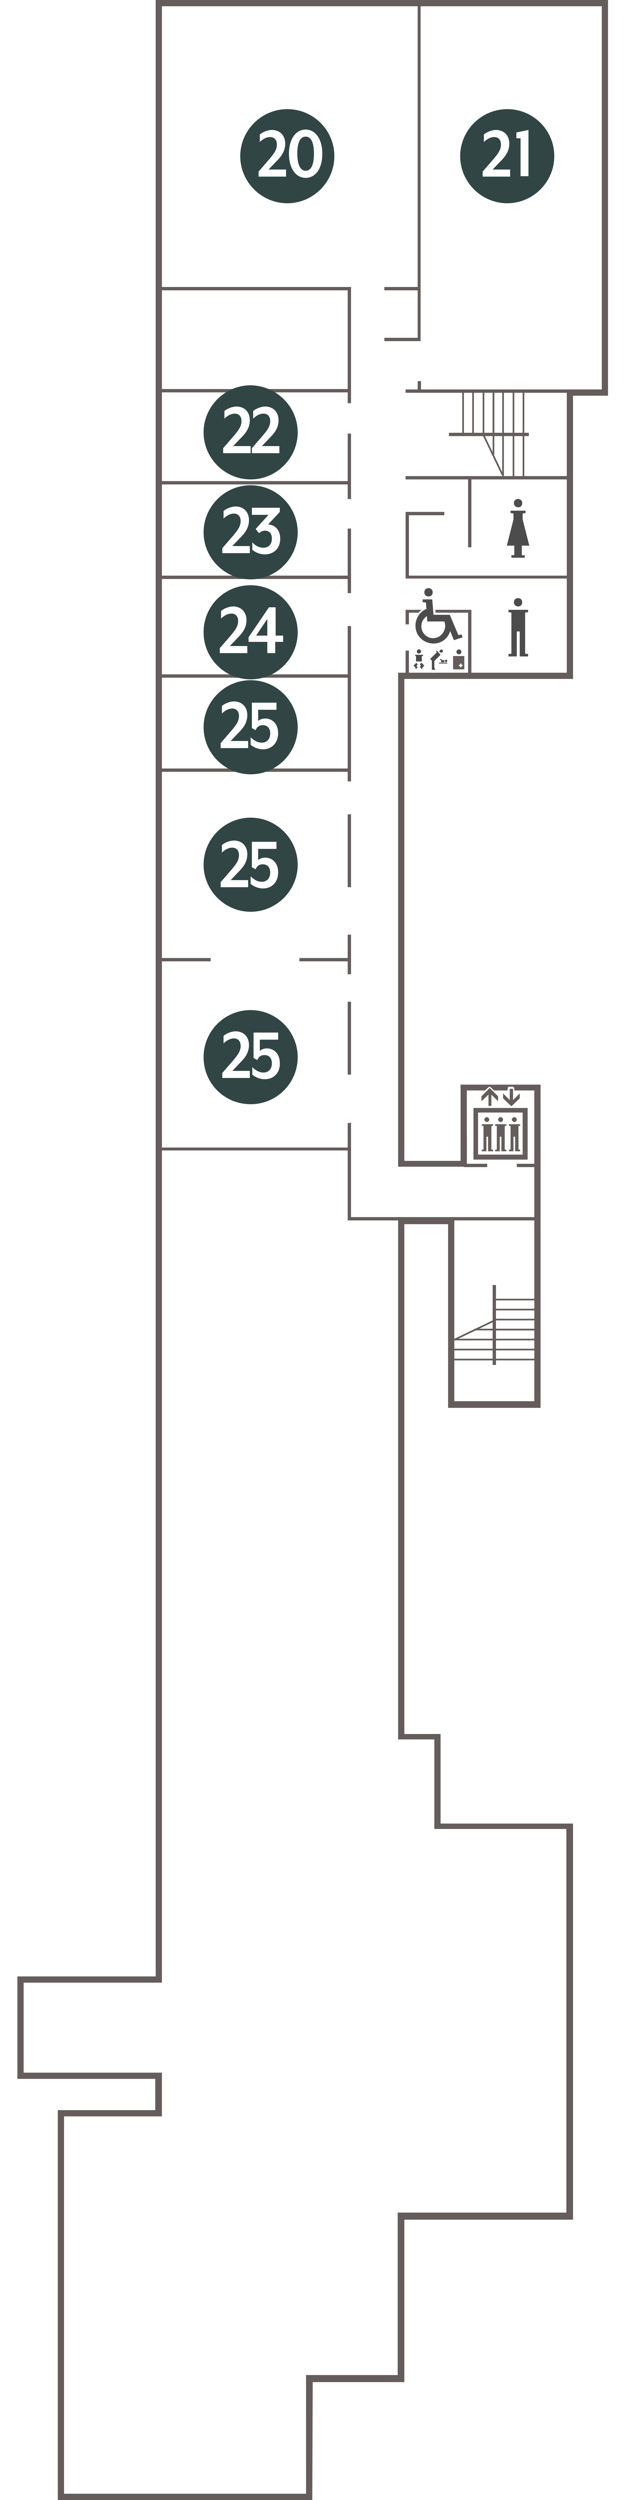 <?xml version="1.0" encoding="utf-8"?>
<!-- Generator: Adobe Illustrator 25.2.0, SVG Export Plug-In . SVG Version: 6.00 Build 0)  -->
<svg version="1.1" id="レイヤー_1" xmlns="http://www.w3.org/2000/svg" xmlns:xlink="http://www.w3.org/1999/xlink" x="0px"
	 y="0px" viewBox="0 0 141.7 600.2" width="200" height="800" style="enable-background:new 0 0 141.7 600.2;" xml:space="preserve">
<style type="text/css">
	.st0{fill:none;}
	.st1{fill:#FFFFFF;}
	.st2{fill:#C9CACA;}
	.st3{opacity:0.7;}
	.st4{fill:url(#SVGID_1_);}
	.st5{fill:url(#SVGID_2_);}
	.st6{fill:url(#SVGID_3_);}
	.st7{fill:url(#SVGID_4_);}
	.st8{fill:#231815;}
	.st9{fill:#314545;}
	.st10{enable-background:new    ;}
</style>
<pattern  y="600.2" width="7.4" height="7.4" patternUnits="userSpaceOnUse" id="新規パターンスウォッチ_6" viewBox="0 -7.4 7.4 7.4" style="overflow:visible;">
	<g>
		<rect y="-7.4" class="st0" width="7.4" height="7.4"/>
		<rect y="-7.4" class="st0" width="7.4" height="7.4"/>
		<path class="st1" d="M5.6-7.4H1.8c0,1-0.8,1.8-1.8,1.8v3.9C1-1.8,1.8-1,1.8,0h3.9c0-1,0.8-1.8,1.8-1.8v-3.9
			C6.4-5.6,5.6-6.4,5.6-7.4z M5.4-3.7c0,1-0.8,1.8-1.7,1.8S1.9-2.7,1.9-3.7s0.8-1.8,1.7-1.8c0,0,0,0,0,0C4.7-5.4,5.4-4.7,5.4-3.7z"
			/>
		<path class="st2" d="M3.7-1.9c-1,0-1.8-0.8-1.8-1.8s0.8-1.8,1.8-1.8s1.8,0.8,1.8,1.8c0,0,0,0,0,0C5.5-2.7,4.7-1.9,3.7-1.9
			C3.7-1.9,3.7-1.9,3.7-1.9z"/>
		<path class="st2" d="M7.4-1.8V0H5.6C5.6-1,6.4-1.8,7.4-1.8z"/>
		<path class="st2" d="M1.8,0H0v-1.8C1-1.8,1.8-1,1.8,0z"/>
		<path class="st2" d="M7.4-5.6c-1,0-1.8-0.8-1.8-1.8h1.8V-5.6z"/>
		<path class="st2" d="M0-5.6v-1.8h1.8C1.8-6.4,1-5.6,0-5.6z"/>
	</g>
</pattern>
<pattern  y="600.2" width="7.4" height="7.4" patternUnits="userSpaceOnUse" id="新規パターンスウォッチ_6-7" viewBox="0 -7.4 7.4 7.4" style="overflow:visible;">
	<g>
		<rect y="-7.4" class="st0" width="7.4" height="7.4"/>
		<rect y="-7.4" class="st0" width="7.4" height="7.4"/>
		<path class="st1" d="M5.6-7.4H1.8c0,1-0.8,1.8-1.8,1.8v3.9C1-1.8,1.8-1,1.8,0h3.9c0-1,0.8-1.8,1.8-1.8v-3.9
			C6.4-5.6,5.6-6.4,5.6-7.4z M5.4-3.7c0,1-0.8,1.8-1.7,1.8S1.9-2.7,1.9-3.7s0.8-1.8,1.7-1.8c0,0,0,0,0,0C4.7-5.4,5.4-4.7,5.4-3.7z"
			/>
		<path class="st2" d="M3.7-1.9c-1,0-1.8-0.8-1.8-1.8s0.8-1.8,1.8-1.8s1.8,0.8,1.8,1.8c0,0,0,0,0,0C5.5-2.7,4.7-1.9,3.7-1.9
			C3.7-1.9,3.7-1.9,3.7-1.9z"/>
		<path class="st2" d="M7.4-1.8V0H5.6C5.6-1,6.4-1.8,7.4-1.8z"/>
		<path class="st2" d="M1.8,0H0v-1.8C1-1.8,1.8-1,1.8,0z"/>
		<path class="st2" d="M7.4-5.6c-1,0-1.8-0.8-1.8-1.8h1.8V-5.6z"/>
		<path class="st2" d="M0-5.6v-1.8h1.8C1.8-6.4,1-5.6,0-5.6z"/>
	</g>
</pattern>
<g id="レイヤー_2_1_">
	<g id="レイヤー_1-2">
		<g class="st3">
			<polygon class="st1" points="70.1,571 92.1,571 92.1,532 132.6,532 132.6,438.4 100.8,438.4 100.8,416.9 92.1,416.9 92.1,293 
				104.2,293 104.2,337.1 124.8,337.1 124.8,261.1 107.2,261.1 107.2,279.4 92.1,279.4 92.1,162.3 132.6,162.3 132.6,94.2 141,94.2 
				141,0.8 33.9,0.8 33.9,475.3 0.8,475.3 0.8,475.3 0.8,498.4 33.9,498.4 33.9,507.4 10.5,507.4 10.5,599.5 70.1,599.5 			"/>
			
				<pattern  id="SVGID_1_" xlink:href="#譁ｰ隕上ヱ繧ｿ繝ｼ繝ｳ繧ｹ繧ｦ繧ｩ繝メ_6" patternTransform="matrix(-0.22 0 0 0.22 -9898.916 -5550.718)"  class="st3">
			</pattern>
			<polygon class="st4" points="104.2,337.1 104.2,292.6 124.8,292.6 124.8,337.1 			"/>
			
				<pattern  id="SVGID_2_" xlink:href="#譁ｰ隕上ヱ繧ｿ繝ｼ繝ｳ繧ｹ繧ｦ繧ｩ繝メ_6" patternTransform="matrix(-0.22 0 0 0.22 -9898.916 -5550.718)"  class="st3">
			</pattern>
			<rect x="33.9" y="162.3" class="st5" width="45.8" height="22.6"/>
			
				<pattern  id="SVGID_3_" xlink:href="#譁ｰ隕上ヱ繧ｿ繝ｼ繝ｳ繧ｹ繧ｦ繧ｩ繝メ_6" patternTransform="matrix(-0.22 0 0 0.22 -9898.916 -5550.718)"  class="st3">
			</pattern>
			<rect x="33.9" y="69.3" class="st6" width="45.8" height="24.5"/>
			
				<pattern  id="SVGID_4_" xlink:href="#譁ｰ隕上ヱ繧ｿ繝ｼ繝ｳ繧ｹ繧ｦ繧ｩ繝メ_6-7" patternTransform="matrix(0.18 0 0 -0.18 -6660.645 -8945.713)"  class="st3">
			</pattern>
			<path class="st7" d="M100.8,438.4v-21.5h-8.9V292.6H79.6v-16.8H34v199.4H0.8v23.1H34v9H10.5v92h59.2V571h22.4v-39h40.4v-93.6
				H100.8z"/>
			<polygon class="st8" points="132.6,138.9 93.2,138.9 93.2,122.9 102.5,122.9 102.5,123.7 94,123.7 94,138.2 132.6,138.2 			"/>
			<rect x="93.2" y="156.2" class="st8" width="0.8" height="5.7"/>
			<polygon class="st8" points="109,162.3 108.2,162.3 108.2,147.1 94,147.1 94,149.9 93.2,149.9 93.2,146.4 109,146.4 			"/>
			<path class="st8" d="M70.8,600.2H9.7v-93.6h23.4v-7.5H0v-24.6h33.2V0h108.6v95h-8.4v68H92.9v115.7h13.5v-18.3h19.2v77.6h-22.2
				v-44.1H92.9v122.4h8.7v21.5h31.8v95.1H92.9v39h-22L70.8,600.2z M11.2,598.7h58.1v-28.5h22v-39h40.5v-92.1h-31.7v-21.5h-8.7V292.2
				h13.5v44.2h19.2v-74.6h-16.2v18.3H91.4V161.5h40.5v-68h8.4v-92H34.7V476H1.5v21.6h33.2v10.5H11.2L11.2,598.7z"/>
			<polygon class="st8" points="92.2,293 79.3,293 79.3,276.2 33.9,276.2 33.9,275.5 80.1,275.5 80.1,292.2 92.2,292.2 			"/>
			<rect x="79.3" y="240.5" class="st8" width="0.8" height="17.5"/>
			<rect x="79.3" y="224.4" class="st8" width="0.8" height="9.5"/>
			<rect x="79.3" y="195.5" class="st8" width="0.8" height="17.5"/>
			<rect x="79.3" y="269.6" class="st8" width="0.8" height="6.6"/>
			<rect x="119.9" y="279.4" class="st8" width="4.9" height="0.8"/>
			<polygon class="st8" points="112.8,280.2 107.2,280.2 107.2,272.2 107.9,272.2 107.9,279.4 112.8,279.4 			"/>
			<rect x="93.2" y="93.5" class="st8" width="39.4" height="0.8"/>
			<rect x="93.2" y="114.3" class="st8" width="39.4" height="0.8"/>
			<rect x="108.2" y="114.6" class="st8" width="0.8" height="16.8"/>
			<rect x="33.9" y="230" class="st8" width="12.5" height="0.8"/>
			<rect x="33.9" y="184.5" class="st8" width="45.8" height="0.8"/>
			<polygon class="st8" points="96.8,69.7 88.1,69.7 88.1,68.9 96.1,68.9 96.1,0.8 96.8,0.8 			"/>
			<rect x="79.3" y="150.3" class="st8" width="0.8" height="37.3"/>
			<rect x="79.3" y="126.9" class="st8" width="0.8" height="15.5"/>
			<rect x="79.3" y="104.1" class="st8" width="0.8" height="15.7"/>
			<polygon class="st8" points="80.1,96.8 79.3,96.8 79.3,69.7 33.9,69.7 33.9,68.9 80.1,68.9 			"/>
			<polygon class="st8" points="96.8,81.9 88.1,81.9 88.1,81.1 96.1,81.1 96.1,69.3 96.8,69.3 			"/>
			<rect x="96.1" y="91.5" class="st8" width="0.8" height="2.4"/>
			<rect x="104.2" y="323.8" class="st8" width="20.7" height="0.4"/>
			<rect x="104.4" y="326.2" class="st8" width="20.5" height="0.4"/>
			<rect x="104.4" y="321.4" class="st8" width="20.5" height="0.4"/>
			
				<rect x="104.2" y="319" transform="matrix(0.902 -0.433 0.433 0.902 -127.293 78.84)" class="st8" width="10.8" height="0.4"/>
			<rect x="109.7" y="319" class="st8" width="15.2" height="0.4"/>
			<rect x="114.5" y="319" class="st8" width="10.4" height="0.4"/>
			<rect x="114.5" y="316.6" class="st8" width="10.4" height="0.4"/>
			<rect x="114.5" y="314.2" class="st8" width="10.4" height="0.4"/>
			<rect x="114.5" y="311.8" class="st8" width="10.4" height="0.4"/>
			<rect x="114.1" y="308.5" class="st8" width="0.8" height="19.2"/>
			<rect x="118.9" y="93.9" class="st8" width="0.4" height="20.8"/>
			<rect x="121.3" y="93.9" class="st8" width="0.4" height="20.5"/>
			<rect x="116.4" y="93.9" class="st8" width="0.4" height="20.5"/>
			
				<rect x="114" y="103.7" transform="matrix(0.902 -0.431 0.431 0.902 -35.898 59.916)" class="st8" width="0.4" height="10.8"/>
			<rect x="114.1" y="93.9" class="st8" width="0.4" height="15.3"/>
			<rect x="114.1" y="93.9" class="st8" width="0.4" height="10.4"/>
			<rect x="111.7" y="93.9" class="st8" width="0.4" height="10.4"/>
			<rect x="109.2" y="93.9" class="st8" width="0.4" height="10.4"/>
			<rect x="106.8" y="93.9" class="st8" width="0.4" height="10.4"/>
			<rect x="103.6" y="103.9" class="st8" width="19.2" height="0.8"/>
			<rect x="33.9" y="93.4" class="st8" width="45.8" height="0.8"/>
			<rect x="33.9" y="115.5" class="st8" width="45.8" height="0.8"/>
			<rect x="33.9" y="138.2" class="st8" width="45.8" height="0.8"/>
			<rect x="33.9" y="161.9" class="st8" width="45.8" height="0.8"/>
			<rect x="104.5" y="292.2" class="st8" width="20.3" height="0.8"/>
			<rect x="67.7" y="230" class="st8" width="12.1" height="0.8"/>
			<rect x="113.1" y="143.5" class="st0" width="14.3" height="14.3"/>
			<path class="st1" d="M120.2,146c-0.8,0-1.4-0.6-1.4-1.4c0-0.8,0.6-1.4,1.4-1.4s1.4,0.6,1.4,1.4C121.6,145.4,121,146,120.2,146
				L120.2,146z M120.2,144c-0.4,0-0.7,0.3-0.7,0.7c0,0.4,0.3,0.6,0.7,0.6c0.4,0,0.7-0.3,0.7-0.7l0,0
				C120.9,144.3,120.7,144,120.2,144C120.3,143.9,120.2,143.9,120.2,144L120.2,144z"/>
			<path class="st1" d="M122.6,158.2h-2c-0.1-0.2-0.3-0.3-0.5-0.2c-0.1,0-0.1,0.1-0.2,0.2h-2c-0.2,0-0.4-0.2-0.4-0.4v-0.6
				c0-0.2,0.2-0.4,0.4-0.4h0.3v-9.4h-0.3c-0.2,0-0.4-0.2-0.4-0.4v-0.6c0-0.2,0.2-0.4,0.4-0.4h4.7c0.2,0,0.4,0.2,0.4,0.4l0,0v0.6
				c0,0.2-0.2,0.4-0.4,0.4h-0.3v9.4h0.3c0.2,0,0.4,0.2,0.4,0.4c0,0,0,0,0,0v0.6C123.1,158,122.9,158.2,122.6,158.2
				C122.7,158.2,122.6,158.2,122.6,158.2z M120.9,157.4h0.9c-0.2-0.1-0.3-0.3-0.3-0.5v-9.6c0-0.2,0.1-0.4,0.3-0.5h-3.2
				c0.2,0.1,0.3,0.3,0.3,0.5v9.6c0,0.2-0.1,0.4-0.3,0.5h0.9v-5.6c0-0.2,0.2-0.4,0.4-0.4c0,0,0,0,0,0h0.7c0.2,0,0.4,0.2,0.4,0.4
				V157.4z"/>
			<path d="M120.2,145.6c0.6,0,1-0.4,1-1s-0.4-1-1-1s-1,0.4-1,1S119.7,145.6,120.2,145.6z"/>
			<path d="M122.3,147h0.3v-0.6h-4.7v0.6h0.3c0.2,0,0.4,0.1,0.4,0.2v9.6c0,0.2-0.2,0.2-0.4,0.2h-0.3v0.6h2v-6h0.7v6h2v-0.6h-0.3
				c-0.2,0-0.4-0.1-0.4-0.2v-9.6C121.9,147.1,122,147,122.3,147z"/>
			<rect x="113.1" y="119.7" class="st0" width="14.3" height="14.3"/>
			<path class="st1" d="M120.2,122.2c-0.8,0-1.4-0.6-1.4-1.4c0-0.8,0.6-1.4,1.4-1.4c0.8,0,1.4,0.6,1.4,1.4S121,122.2,120.2,122.2
				L120.2,122.2z M120.2,120.1c-0.4,0-0.6,0.3-0.6,0.7c0,0.4,0.3,0.6,0.7,0.6c0.4,0,0.6-0.3,0.6-0.7
				C120.9,120.4,120.6,120.1,120.2,120.1C120.2,120.1,120.2,120.1,120.2,120.1z"/>
			<path class="st1" d="M121.8,134.4h-3.2c-0.2,0-0.4-0.2-0.4-0.4c0,0,0,0,0,0v-0.6c0-0.2,0.2-0.4,0.4-0.4l0,0h0.3v-1.6h-1.4
				c-0.1,0-0.2-0.1-0.3-0.1c-0.1-0.1-0.1-0.2-0.1-0.3l1.6-6.2v-1.1h-0.3c-0.2,0-0.4-0.2-0.4-0.4v-0.6c0-0.2,0.2-0.4,0.4-0.4h3.6
				c0.2,0,0.4,0.2,0.4,0.4v0.6c0,0.2-0.2,0.4-0.4,0.4h-0.3v1.1l1.6,6.2c0,0.1,0,0.2-0.1,0.3c-0.1,0.1-0.2,0.1-0.3,0.1h-1.4v1.7h0.3
				c0.2,0,0.4,0.2,0.4,0.4v0.6C122.2,134.2,122,134.4,121.8,134.4z M119.4,133.6h1.6c-0.2-0.1-0.3-0.3-0.3-0.5V131
				c0-0.2,0.2-0.4,0.4-0.4c0,0,0,0,0,0h1.3l-1.5-5.8c0,0,0-0.1,0-0.1v-1.2c0-0.2,0.1-0.4,0.3-0.5h-2c0.2,0.1,0.3,0.3,0.3,0.5v1.2
				c0,0,0,0.1,0,0.1l-1.5,5.7h1.3c0.2,0,0.4,0.2,0.4,0.4c0,0,0,0,0,0v2.1C119.7,133.3,119.6,133.5,119.4,133.6z"/>
			<path d="M120.2,121.8c0.6,0,1-0.4,1-1s-0.4-1-1-1s-1,0.4-1,1S119.7,121.8,120.2,121.8z"/>
			<path d="M121.1,133.1V131h1.8l-1.6-6.3v-1.2c0-0.2,0.1-0.3,0.4-0.3h0.3v-0.6h-3.6v0.6h0.3c0.2,0,0.4,0.1,0.4,0.3v1.2l-1.6,6.3
				h1.8v2.1c0,0.2-0.1,0.2-0.4,0.2h-0.3v0.6h3.2v-0.6h-0.3C121.3,133.4,121.1,133.3,121.1,133.1z"/>
			<rect x="108.9" y="264.1" class="st0" width="14.3" height="14.3"/>
			<polygon class="st8" points="120.6,263.7 120.6,262.5 119,264.1 119,261.4 118.2,261.4 118.2,264.1 116.6,262.5 116.6,263.7 
				118.6,265.6 			"/>
			<polygon class="st8" points="113.1,262.8 113.1,265.5 113.8,265.5 113.8,262.8 115.4,264.4 115.4,263.2 113.4,261.2 111.4,263.2 
				111.4,264.4 			"/>
			<path class="st8" d="M119.1,276.4v-3.5h0.4v3.5h1.2V276h-0.2c-0.1,0-0.2,0-0.2-0.1v-5.5c0-0.1,0.1-0.1,0.2-0.1h0.2v-0.4h-2.7v0.4
				h0.2c0.1,0,0.2,0,0.2,0.1v5.5c0,0.1-0.1,0.1-0.2,0.1h-0.2v0.4L119.1,276.4z"/>
			<path class="st8" d="M119.3,269.4c0.3,0,0.6-0.3,0.6-0.6s-0.3-0.6-0.6-0.6s-0.6,0.3-0.6,0.6c0,0,0,0,0,0
				C118.7,269.1,119,269.3,119.3,269.4z"/>
			<path class="st8" d="M115.8,276.4v-3.5h0.4v3.5h1.2V276h-0.2c-0.1,0-0.2,0-0.2-0.1v-5.5c0-0.1,0.1-0.1,0.2-0.1h0.2v-0.4h-2.7v0.4
				h0.2c0.2,0,0.2,0,0.2,0.1v5.5c0,0.1-0.1,0.1-0.2,0.1h-0.2v0.4L115.8,276.4z"/>
			<path class="st8" d="M116,269.4c0.3,0,0.6-0.3,0.6-0.6s-0.3-0.6-0.6-0.6c0,0,0,0,0,0c-0.3,0-0.6,0.3-0.6,0.6
				S115.7,269.3,116,269.4C116,269.4,116,269.4,116,269.4z"/>
			<path class="st8" d="M112.6,276.4v-3.5h0.4v3.5h1.2V276h-0.2c-0.1,0-0.2,0-0.2-0.1v-5.5c0-0.1,0.1-0.1,0.2-0.1h0.2v-0.4h-2.7v0.4
				h0.2c0.2,0,0.2,0,0.2,0.1v5.5c0,0.1-0.1,0.1-0.2,0.1h-0.2v0.4L112.6,276.4z"/>
			<path class="st8" d="M112.7,269.4c0.3,0,0.6-0.3,0.6-0.6s-0.3-0.6-0.6-0.6c0,0,0,0,0,0c-0.3,0-0.6,0.3-0.6,0.6
				S112.4,269.3,112.7,269.4C112.7,269.4,112.7,269.4,112.7,269.4z"/>
			<path class="st8" d="M109.5,266v12.4h13V266H109.5z M121.3,277.2h-10.7v-10.1h10.7V277.2z"/>
			<path class="st1" d="M118.6,266L118.6,266c-0.1,0-0.2,0-0.3-0.1l-2-2c-0.1-0.1-0.1-0.2-0.1-0.3v-1.1c0-0.2,0.1-0.3,0.2-0.4
				c0.1-0.1,0.3,0,0.4,0.1l0.9,1v-1.9c0-0.2,0.2-0.4,0.4-0.4c0,0,0,0,0,0h0.8c0.2,0,0.4,0.2,0.4,0.4c0,0,0,0,0,0v1.9l1-1
				c0.1-0.1,0.3-0.1,0.4-0.1c0.1,0.1,0.2,0.2,0.2,0.4v1.1c0,0.1,0,0.2-0.1,0.3l-2,2C118.8,266,118.7,266,118.6,266z M117,263.5
				l1.6,1.6l1.6-1.6l0,0l-1,1c-0.1,0.1-0.3,0.1-0.4,0.1c-0.1-0.1-0.2-0.2-0.2-0.4v-2.4l0,0v2.4c0,0.2-0.1,0.3-0.2,0.4
				c-0.1,0.1-0.3,0-0.4-0.1L117,263.5L117,263.5z"/>
			<path class="st1" d="M113.8,265.9H113c-0.2,0-0.4-0.2-0.4-0.4v-1.9l-1,1c-0.2,0.1-0.4,0.1-0.5,0c-0.1-0.1-0.1-0.2-0.1-0.2v-1.1
				c0-0.1,0-0.2,0.1-0.3l2-2c0.1-0.1,0.4-0.1,0.5,0c0,0,0,0,0,0l2,2c0.1,0.1,0.1,0.2,0.1,0.3v1.1c0,0.1-0.1,0.3-0.2,0.3
				c-0.1,0.1-0.3,0-0.4-0.1l-1-1v1.9c0,0.1,0,0.2-0.1,0.3C114,265.9,113.9,265.9,113.8,265.9z M113.4,265.2L113.4,265.2v-2.4
				c0-0.2,0.1-0.3,0.2-0.4c0.1-0.1,0.3,0,0.4,0.1l1,1v0l-1.6-1.6l-1.6,1.6v0l1-1c0.2-0.1,0.4-0.1,0.5,0c0.1,0.1,0.1,0.2,0.1,0.3
				L113.4,265.2z"/>
			<path class="st1" d="M120.7,276.8h-1.2c-0.1,0-0.1,0-0.2,0c-0.1,0-0.1,0.1-0.2,0h-1.2c-0.2,0-0.4-0.2-0.4-0.4l0,0V276
				c0-0.2,0.2-0.4,0.4-0.4l0,0l0,0v-5.1l0,0c-0.2,0-0.4-0.2-0.4-0.4l0,0v-0.4c0-0.2,0.2-0.4,0.4-0.4l0,0h2.7c0.2,0,0.4,0.2,0.4,0.4
				c0,0,0,0,0,0v0.4c0,0.2-0.2,0.4-0.4,0.4c0,0,0,0,0,0l0,0v5.1l0,0c0.2,0,0.4,0.2,0.4,0.4c0,0,0,0,0,0v0.4
				C121,276.6,120.9,276.7,120.7,276.8C120.7,276.8,120.7,276.8,120.7,276.8z M119.9,276L119.9,276c0,0,0-0.1,0-0.1v-5.5
				c0,0,0-0.1,0-0.1h-1.2c0,0,0,0.1,0,0.1v5.5c0,0,0,0.1,0,0.1l0,0v-3.1c0-0.2,0.2-0.4,0.4-0.4h0.4c0.2,0,0.4,0.2,0.4,0.4L119.9,276
				z"/>
			<path class="st1" d="M119.3,269.7c-0.6,0-1-0.4-1-1s0.4-1,1-1s1,0.4,1,1S119.8,269.7,119.3,269.7z M119.3,268.5
				c-0.1,0-0.2,0.1-0.2,0.2c0,0.1,0.1,0.2,0.2,0.2s0.2-0.1,0.2-0.2C119.5,268.6,119.4,268.5,119.3,268.5z"/>
			<path class="st1" d="M117.4,276.8h-1.2c-0.1-0.1-0.3-0.1-0.4,0h-1.2c-0.2,0-0.4-0.2-0.4-0.4V276c0-0.2,0.2-0.4,0.4-0.4l0,0v-5.1
				l0,0c-0.2,0-0.4-0.2-0.4-0.4v-0.4c0-0.2,0.2-0.4,0.4-0.4h2.7c0.2,0,0.4,0.2,0.4,0.4l0,0v0.4c0,0.2-0.2,0.4-0.4,0.4l0,0l0,0v5.1
				l0,0c0.2,0,0.4,0.2,0.4,0.4l0,0v0.4C117.8,276.6,117.6,276.7,117.4,276.8C117.4,276.8,117.4,276.8,117.4,276.8z M116.6,276
				L116.6,276c0,0,0-0.1,0-0.1v-5.5c0,0,0-0.1,0-0.1h-1.2c0,0,0,0.1,0,0.1v5.5c0,0,0,0.1,0,0.1l0,0v-3.1c0-0.2,0.2-0.4,0.4-0.4l0,0
				h0.4c0.2,0,0.4,0.2,0.4,0.4l0,0L116.6,276z"/>
			<path class="st1" d="M116,269.7c-0.6,0-1-0.4-1-1s0.4-1,1-1s1,0.4,1,1S116.6,269.7,116,269.7z M116,268.5c-0.1,0-0.2,0.1-0.2,0.2
				c0,0.1,0.1,0.2,0.2,0.2s0.2-0.1,0.2-0.2C116.2,268.6,116.1,268.5,116,268.5z"/>
			<path class="st1" d="M114.1,276.8h-1.2c-0.1-0.1-0.3-0.1-0.4,0h-1.2c-0.2,0-0.4-0.2-0.4-0.4l0,0V276c0-0.2,0.2-0.4,0.4-0.4l0,0
				l0,0v-5.1l0,0c-0.2,0-0.4-0.2-0.4-0.4l0,0v-0.4c0-0.2,0.2-0.4,0.4-0.4l0,0h2.7c0.2,0,0.4,0.2,0.4,0.4l0,0v0.4
				c0,0.2-0.2,0.4-0.4,0.4l0,0l0,0v5.1l0,0c0.2,0,0.4,0.2,0.4,0.4l0,0v0.4C114.5,276.6,114.3,276.7,114.1,276.8
				C114.1,276.8,114.1,276.8,114.1,276.8z M113.3,276L113.3,276c0,0,0-0.1,0-0.1v-5.5c0,0,0-0.1,0-0.1h-1.2c0,0,0,0.1,0,0.1v5.5
				c0,0,0,0.1,0,0.1l0,0v-3.1c0-0.2,0.2-0.4,0.4-0.4l0,0h0.4c0.2,0,0.4,0.2,0.4,0.4l0,0L113.3,276z"/>
			<path class="st1" d="M112.7,269.7c-0.6,0-1-0.4-1-1s0.4-1,1-1s1,0.4,1,1S113.3,269.7,112.7,269.7z M112.7,268.5
				c-0.1,0-0.2,0.1-0.2,0.2c0,0.1,0.1,0.2,0.2,0.2c0.1,0,0.2-0.1,0.2-0.2l0,0C112.9,268.6,112.9,268.5,112.7,268.5z"/>
			<path class="st1" d="M122.5,278.7h-13c-0.2,0-0.4-0.2-0.4-0.4V266c0-0.2,0.2-0.4,0.4-0.4l0,0h13c0.2,0,0.4,0.2,0.4,0.4v12.4
				C122.9,278.6,122.7,278.7,122.5,278.7z M109.9,278h12.3v-11.6h-12.3V278z M121.3,277.6h-10.6c-0.2,0-0.4-0.2-0.4-0.4v-10.2
				c0-0.2,0.2-0.4,0.4-0.4c0,0,0,0,0,0h10.7c0.2,0,0.4,0.2,0.4,0.4l0,0v10.1C121.7,277.5,121.5,277.6,121.3,277.6L121.3,277.6z
				 M111.1,276.9h9.9v-9.4h-9.9L111.1,276.9z"/>
			<polygon class="st8" points="120.6,263.7 120.6,262.5 119,264.1 119,261.4 118.2,261.4 118.2,264.1 116.6,262.5 116.6,263.7 
				118.6,265.6 			"/>
			<polygon class="st8" points="113.1,262.8 113.1,265.5 113.8,265.5 113.8,262.8 115.4,264.4 115.4,263.2 113.4,261.2 111.4,263.2 
				111.4,264.4 			"/>
			<path class="st8" d="M119.1,276.4v-3.5h0.4v3.5h1.2V276h-0.2c-0.1,0-0.2,0-0.2-0.1v-5.5c0-0.1,0.1-0.1,0.2-0.1h0.2v-0.4h-2.7v0.4
				h0.2c0.1,0,0.2,0,0.2,0.1v5.5c0,0.1-0.1,0.1-0.2,0.1h-0.2v0.4L119.1,276.4z"/>
			<path class="st8" d="M119.3,269.4c0.3,0,0.6-0.3,0.6-0.6s-0.3-0.6-0.6-0.6s-0.6,0.3-0.6,0.6c0,0,0,0,0,0
				C118.7,269.1,119,269.3,119.3,269.4z"/>
			<path class="st8" d="M115.8,276.4v-3.5h0.4v3.5h1.2V276h-0.2c-0.1,0-0.2,0-0.2-0.1v-5.5c0-0.1,0.1-0.1,0.2-0.1h0.2v-0.4h-2.7v0.4
				h0.2c0.2,0,0.2,0,0.2,0.1v5.5c0,0.1-0.1,0.1-0.2,0.1h-0.2v0.4L115.8,276.4z"/>
			<path class="st8" d="M116,269.4c0.3,0,0.6-0.3,0.6-0.6s-0.3-0.6-0.6-0.6c0,0,0,0,0,0c-0.3,0-0.6,0.3-0.6,0.6
				S115.7,269.3,116,269.4C116,269.4,116,269.4,116,269.4z"/>
			<path class="st8" d="M112.6,276.4v-3.5h0.4v3.5h1.2V276h-0.2c-0.1,0-0.2,0-0.2-0.1v-5.5c0-0.1,0.1-0.1,0.2-0.1h0.2v-0.4h-2.7v0.4
				h0.2c0.2,0,0.2,0,0.2,0.1v5.5c0,0.1-0.1,0.1-0.2,0.1h-0.2v0.4L112.6,276.4z"/>
			<path class="st8" d="M112.7,269.4c0.3,0,0.6-0.3,0.6-0.6s-0.3-0.6-0.6-0.6c0,0,0,0,0,0c-0.3,0-0.6,0.3-0.6,0.6
				S112.4,269.3,112.7,269.4C112.7,269.4,112.7,269.4,112.7,269.4z"/>
			<path class="st8" d="M109.5,266v12.4h13V266H109.5z M121.3,277.2h-10.7v-10.1h10.7V277.2z"/>
			<rect x="94.1" y="140.6" class="st0" width="14.3" height="14.3"/>
			<rect x="94.1" y="140.6" class="st0" width="14.3" height="14.3"/>
			<path class="st1" d="M98.7,143.6c-0.8,0-1.4-0.6-1.4-1.4c0-0.8,0.6-1.4,1.4-1.4c0.8,0,1.4,0.6,1.4,1.4c0,0,0,0,0,0
				C100.1,143,99.5,143.6,98.7,143.6z M98.7,141.6c-0.4,0-0.7,0.3-0.7,0.6c0,0.4,0.3,0.6,0.7,0.6c0.4,0,0.7-0.2,0.7-0.6
				c0-0.4-0.2-0.7-0.6-0.7C98.8,141.6,98.7,141.6,98.7,141.6z"/>
			<path class="st1" d="M107.4,152.8l-0.3-0.7c-0.1-0.1-0.2-0.2-0.3-0.3c-0.1,0-0.1,0-0.2,0c-0.1,0-0.1,0-0.2,0l-0.2,0.1l-1.9-4.4
				c-0.1-0.2-0.3-0.3-0.5-0.4h-3.4l-0.3-3.2c0-0.2-0.2-0.4-0.4-0.5c0.7-0.5,0.8-1.5,0.3-2.2s-1.5-0.8-2.2-0.3s-0.8,1.5-0.3,2.2
				c0.1,0.1,0.2,0.2,0.3,0.3h-0.5c-0.3,0-0.6,0.3-0.6,0.6v0.7c0,0.3,0.3,0.6,0.6,0.6h0.3l0.1,0.7c-2.4,1.3-3.3,4.2-2,6.6
				c0.9,1.6,2.5,2.6,4.3,2.6c1.6,0,3.1-0.8,4-2.1l0.4,1c0.1,0.1,0.2,0.3,0.3,0.3c0.1,0,0.1,0,0.2,0c0.1,0,0.1,0,0.2,0l2.2-0.9
				C107.4,153.4,107.5,153.1,107.4,152.8C107.4,152.8,107.4,152.8,107.4,152.8z M103.3,151.6c-0.4,1.5-1.9,2.6-3.5,2.5
				c-2.1,0-3.8-1.6-3.8-3.7c0-1.5,0.9-3,2.3-3.5c0.2-0.1,0.4-0.3,0.3-0.6l-0.1-1.3c0-0.1-0.1-0.3-0.1-0.4H99l0.3,3.2
				c0,0.3,0.3,0.5,0.6,0.5h3.5l1.8,4.3c0.1,0.1,0.2,0.3,0.3,0.4l-0.5,0.2l-0.7-1.7c-0.1-0.2-0.3-0.4-0.5-0.4l0,0
				C103.6,151.2,103.4,151.3,103.3,151.6z M98.7,141.7c0.3,0,0.5,0.2,0.5,0.5c0,0.3-0.2,0.5-0.5,0.4c-0.3,0-0.5-0.2-0.5-0.5
				C98.2,141.9,98.4,141.7,98.7,141.7C98.7,141.7,98.7,141.7,98.7,141.7z"/>
			<path class="st1" d="M102.4,148.8h-3.5l-0.1-0.8c0-0.2-0.1-0.4-0.3-0.4c-0.1,0-0.2-0.1-0.2-0.1c-0.1,0-0.2,0-0.3,0.1
				c-1,0.6-1.6,1.7-1.5,2.9c0,1.9,1.6,3.4,3.5,3.3s3.4-1.6,3.3-3.5c0-0.4-0.1-0.8-0.2-1.1C102.9,148.9,102.7,148.7,102.4,148.8z
				 M102.1,150.4c0,1.3-1,2.3-2.3,2.3c-1.3,0-2.3-1-2.3-2.3c0,0,0,0,0,0c0-0.4,0.1-0.8,0.3-1.1v0.1c0,0.3,0.3,0.5,0.6,0.5h3.6
				C102.1,150,102.1,150.2,102.1,150.4z"/>
			<path d="M98.7,143.2c0.6,0,1-0.4,1-1s-0.4-1-1-1s-1,0.4-1,1S98.1,143.2,98.7,143.2z"/>
			<path d="M106.9,153l-0.3-0.7l-0.3,0.1c-0.3,0.1-0.4,0.1-0.5-0.1l0,0l-2-4.7h-3.9l-0.3-3.7h-2.3v0.7h0.4c0.3,0,0.4,0.1,0.4,0.3
				l0,0l0.1,1.3c-2.2,0.9-3.2,3.5-2.3,5.7c0.7,1.6,2.3,2.6,4,2.6c1.9,0,3.5-1.2,4-3l0.9,2.2L106.9,153z M99.8,153.2
				c-1.6,0-2.8-1.3-2.8-2.9c0-1,0.5-1.8,1.3-2.4l0.1,1.3h4.1c0.1,0.3,0.2,0.7,0.2,1.1C102.6,151.9,101.4,153.2,99.8,153.2
				L99.8,153.2z"/>
			<rect x="98.8" y="155.9" class="st0" width="4.8" height="4.8"/>
			<path class="st1" d="M100.3,161.1h-0.8c-0.2,0-0.4-0.2-0.4-0.4l0,0v-2l-0.3-0.3c-0.1-0.1-0.1-0.2-0.1-0.3c0-0.1,0-0.2,0.1-0.3
				l1.3-1.3c0-0.1,0-0.1-0.1-0.2c0-0.1,0-0.2,0.1-0.3l0.2-0.2c0.1-0.1,0.4-0.1,0.5,0l1,1c0.1,0.1,0.2,0.4,0,0.5c0,0,0,0,0,0
				l-1.4,1.4v1.2c0.2,0,0.3,0.2,0.3,0.4v0.2C100.7,160.9,100.6,161.1,100.3,161.1z M99.7,158.1l0.2,0.2c0,0,0.1,0.1,0.1,0.1l1.2-1.2
				l-0.3-0.3L99.7,158.1z"/>
			<path class="st1" d="M102.5,159.4h-0.8c-0.2,0-0.4-0.2-0.4-0.4v-0.1c-0.2,0-0.3-0.2-0.3-0.4v-0.4c0-0.2,0.2-0.4,0.4-0.4h0.1
				c0.1,0,0.2,0.1,0.3,0.1h0.2c0.1,0,0.3,0.1,0.3,0.2h0.1c0.2,0,0.4,0.2,0.4,0.4v0.5C102.9,159.2,102.7,159.4,102.5,159.4
				C102.5,159.4,102.5,159.4,102.5,159.4z"/>
			<path class="st1" d="M101.2,158.8h2c0.2,0,0.4,0.2,0.4,0.4l0,0v0.2c0,0.2-0.2,0.4-0.4,0.4l0,0h-2c-0.2,0-0.4-0.2-0.4-0.4l0,0
				v-0.2C100.8,159,101,158.8,101.2,158.8L101.2,158.8z"/>
			<path class="st1" d="M101.7,157c-0.4,0-0.7-0.3-0.8-0.7c0-0.2,0.1-0.4,0.2-0.5c0.1-0.1,0.3-0.2,0.5-0.2l0,0
				c0.4,0,0.7,0.3,0.7,0.8c0,0.2-0.1,0.4-0.2,0.5l0,0C102.1,156.9,101.9,157,101.7,157z"/>
			<path class="st1" d="M103.7,158.8c0-0.5-0.4-0.8-0.8-0.8c-0.1,0-0.2,0-0.2,0c-0.1,0-0.1,0-0.2,0c-0.1-0.1-0.3-0.2-0.4-0.2h-0.1
				l0,0l0.1-0.1c0.1-0.1,0.2-0.3,0.2-0.5c0.1,0,0.1-0.1,0.2-0.1c0.2-0.2,0.3-0.4,0.3-0.7c0-0.5-0.4-0.9-0.9-0.9c0,0,0,0,0,0
				c-0.2,0-0.5,0.1-0.7,0.3c0,0-0.1,0.1-0.1,0.1c-0.1-0.1-0.2-0.1-0.3-0.1c-0.1,0-0.3,0.1-0.4,0.2l-0.2,0.2
				c-0.1,0.1-0.2,0.2-0.2,0.4c0,0,0,0.1,0,0.1l-1.2,1.2c-0.2,0.2-0.2,0.6,0,0.8c0,0,0,0,0,0l0.3,0.3v1.9c0,0.3,0.3,0.6,0.6,0.6h0.8
				c0.3,0,0.6-0.2,0.6-0.6v-0.2c0-0.2-0.1-0.4-0.3-0.5v-0.4c0.1,0.2,0.3,0.3,0.5,0.3h2c0.3,0,0.6-0.3,0.6-0.6v-0.2
				c0-0.1,0-0.1,0-0.2C103.7,158.9,103.7,158.8,103.7,158.8z M99.9,158.1l0.9-0.9l0,0L99.9,158.1z"/>
			<path class="st1" d="M102.9,159.4c-0.4,0-0.6-0.3-0.6-0.6c0-0.4,0.3-0.6,0.6-0.6s0.6,0.3,0.6,0.6c0,0,0,0,0,0
				C103.5,159.1,103.3,159.4,102.9,159.4L102.9,159.4z M102.9,158.6c-0.1,0-0.1,0.1-0.1,0.1c0,0.1,0,0.1,0.1,0.1c0,0,0,0,0,0
				c0.1,0,0.1,0,0.1-0.1l0,0C103,158.7,103,158.7,102.9,158.6C102.9,158.7,102.9,158.6,102.9,158.6z"/>
			<path d="M100.1,160.3v-1.6l1.5-1.5l-0.1-0.1l0,0l-0.8-0.9l-0.2,0.2l0.1,0.1c0.1,0.1,0.1,0.1,0,0.2l-1.2,1.2l-0.3,0.3l0.4,0.4v2.2
				h0.8v-0.2h-0.1C100.2,160.4,100.1,160.4,100.1,160.3z"/>
			<path d="M101.7,159h0.8v-0.5H102v-0.2h-0.4c0,0,0,0,0-0.1v-0.1h-0.1v0.1l0,0v0.3h0.3L101.7,159L101.7,159z"/>
			<rect x="101.2" y="159.1" width="2" height="0.2"/>
			<path d="M102,156.6c0.2-0.1,0.2-0.4,0.1-0.5c-0.1-0.2-0.4-0.2-0.5-0.1c0,0,0,0-0.1,0.1c-0.2,0.1-0.2,0.4-0.1,0.5
				C101.5,156.7,101.8,156.7,102,156.6C102,156.6,102,156.6,102,156.6z"/>
			<path d="M102.9,159c0.1,0,0.3-0.1,0.3-0.3s-0.1-0.3-0.3-0.3c-0.1,0-0.3,0.1-0.3,0.2c0,0,0,0,0,0C102.7,158.9,102.8,159,102.9,159
				z"/>
			<rect x="94.1" y="155.9" class="st0" width="4.8" height="4.8"/>
			<path class="st1" d="M96.4,157.2c-0.5,0-0.9-0.4-0.9-0.9s0.4-0.9,0.9-0.9c0.5,0,0.9,0.4,0.9,0.9c0,0,0,0,0,0
				C97.3,156.9,96.9,157.2,96.4,157.2z M96.4,156.2c-0.1,0-0.1,0-0.1,0.1c0,0,0,0,0,0c0,0.1,0,0.1,0.1,0.1c0.1,0,0.1,0,0.1-0.1
				C96.5,156.3,96.5,156.3,96.4,156.2L96.4,156.2z"/>
			<path class="st1" d="M97.1,159.2h-1.4c-0.2,0-0.4-0.2-0.4-0.4v-1c-0.2,0-0.3-0.2-0.3-0.4v-0.3c0-0.2,0.2-0.4,0.4-0.4h1.9
				c0.2,0,0.4,0.2,0.4,0.4v0.3c0,0.2-0.1,0.3-0.3,0.4v1C97.5,159,97.3,159.2,97.1,159.2C97.1,159.2,97.1,159.2,97.1,159.2z
				 M96.1,158.4h0.6v-0.9h-0.6V158.4z"/>
			<path class="st1" d="M95.7,161c-0.1,0-0.2,0-0.3-0.1l-0.2-0.1c-0.1-0.1-0.1-0.3-0.1-0.4l-0.3-0.3c-0.1-0.1-0.1-0.2-0.1-0.3
				c0-0.1,0-0.2,0.1-0.3l0.7-0.7c0.1-0.1,0.4-0.1,0.5,0l0.4,0.4c0.1,0.1,0.1,0.4,0,0.5c0,0,0,0,0,0l-0.1,0.1l0.1,0.1
				c0.1,0.1,0.1,0.4,0,0.5l-0.5,0.5C95.9,161,95.8,161,95.7,161z"/>
			<path class="st1" d="M98.3,159.8c0-0.2-0.1-0.3-0.2-0.4l-0.5-0.5c0,0,0-0.1,0-0.1v-0.9c0.2-0.1,0.3-0.3,0.3-0.5v-0.3
				c0-0.3-0.2-0.5-0.5-0.6c0-0.1,0-0.1,0-0.2c0-0.6-0.5-1-1-1s-1,0.5-1,1c0,0.1,0,0.1,0,0.2c-0.3,0-0.5,0.3-0.5,0.6v0.3
				c0,0.2,0.1,0.4,0.3,0.5v0.9c0,0,0,0.1,0,0.1l-0.5,0.5c-0.2,0.2-0.2,0.6,0,0.8l0.3,0.2c0,0.2,0,0.4,0.2,0.5l0.2,0.1
				c0.2,0.2,0.6,0.2,0.8,0c0,0,0,0,0,0l0.3-0.4l0.4,0.4c0.2,0.2,0.6,0.2,0.8,0c0,0,0,0,0,0l0.2-0.1c0.1-0.1,0.2-0.3,0.2-0.5l0.3-0.2
				C98.2,160.1,98.3,159.9,98.3,159.8z M96.5,158.2h-0.2v-0.5h0.2V158.2z"/>
			<path class="st1" d="M97.2,161c-0.1,0-0.2,0-0.3-0.1l-0.5-0.5c-0.1-0.1-0.1-0.2-0.1-0.3c0-0.1,0-0.2,0.1-0.3l0.1-0.1l-0.1-0.1
				c-0.1-0.1-0.1-0.2-0.1-0.3c0-0.1,0-0.2,0.1-0.3l0.4-0.4c0.1-0.1,0.4-0.1,0.5,0l0.7,0.7c0.1,0.1,0.1,0.4,0,0.5c0,0,0,0,0,0
				l-0.3,0.3c0.1,0.1,0,0.3-0.1,0.4l-0.2,0.1C97.4,161,97.3,161,97.2,161z M97.5,160.5L97.5,160.5z"/>
			<path d="M96.4,156.9c0.3,0,0.5-0.2,0.5-0.5s-0.2-0.5-0.5-0.5s-0.5,0.2-0.5,0.5S96.1,156.9,96.4,156.9z"/>
			<path d="M95.7,157.6v1.2h1.4v-1.2c0-0.1,0.1-0.1,0.2-0.1h0.1v-0.3h-1.9v0.3h0.1C95.7,157.4,95.7,157.5,95.7,157.6z"/>
			<path d="M95.8,159.1l-0.7,0.7l0.5,0.5l0,0c0,0,0,0.1,0,0.1l-0.1,0.1l0.2,0.1l0.2-0.2l0,0l0.2-0.2l-0.3-0.3l0.3-0.3L95.8,159.1z"
				/>
			<path d="M97.2,160.3L97.2,160.3l0.5-0.5l-0.7-0.7l-0.4,0.4l0.3,0.3l-0.3,0.3l0.3,0.3l0.2,0.2l0.2-0.1l-0.1-0.1
				C97.2,160.4,97.2,160.3,97.2,160.3z"/>
			<rect x="103.6" y="155.9" class="st0" width="4.8" height="4.8"/>
			<path class="st1" d="M107.3,161h-2.7c-0.2,0-0.4-0.2-0.4-0.4v-3.2c0-0.2,0.2-0.4,0.4-0.4h2.7c0.2,0,0.4,0.2,0.4,0.4v3.2
				C107.7,160.8,107.5,161,107.3,161z M105,160.2h0.8c0,0-0.1,0-0.1-0.1c-0.1-0.1-0.1-0.2-0.1-0.3v-0.3c0-0.2,0.1-0.3,0.3-0.4
				c0-0.2,0.2-0.3,0.4-0.3h0.3c0.2,0,0.3,0.1,0.3,0.2v-1.4H105L105,160.2z"/>
			<path class="st1" d="M106,157.5c-0.5-0.1-0.9-0.7-0.7-1.2c0.1-0.4,0.4-0.6,0.7-0.7c0.5-0.1,1.1,0.2,1.2,0.7
				c0.1,0.5-0.2,1.1-0.7,1.2C106.3,157.5,106.2,157.5,106,157.5z M106,156.3c-0.1,0-0.2,0.1-0.2,0.2l0,0c0,0.1,0.1,0.2,0.2,0.2
				s0.2-0.1,0.2-0.2S106.1,156.3,106,156.3z"/>
			<path class="st8" d="M104.6,157.5v3.2h2.7v-3.2H104.6z M106.9,159.9h-0.2c-0.1,0-0.1,0-0.1,0.1l0,0v0.2h-0.3V160
				c0-0.1,0-0.1-0.1-0.1c0,0,0,0,0,0h-0.2v-0.3h0.2c0.1,0,0.1,0,0.1-0.1l0,0v-0.2h0.3v0.2c0,0.1,0,0.1,0.1,0.1l0,0h0.2V159.9z"/>
			<path d="M106.6,156.5c0,0.3-0.3,0.6-0.6,0.6c-0.3,0-0.6-0.3-0.6-0.6c0-0.3,0.3-0.6,0.6-0.6C106.3,155.9,106.6,156.2,106.6,156.5
				C106.6,156.5,106.6,156.5,106.6,156.5"/>
			<path class="st1" d="M99.8,153.2c-1.6,0-2.8-1.3-2.8-2.8c0-1,0.5-1.8,1.3-2.4l0.1,1.3h4.1c0.1,0.3,0.2,0.7,0.2,1.1
				C102.6,151.9,101.4,153.2,99.8,153.2z"/>
		</g>
		<path class="st9" d="M76.1,37.5c0,6.2-5.1,11.3-11.3,11.3c-6.2,0-11.3-5.1-11.3-11.3c0-6.2,5.1-11.3,11.3-11.3
			C71,26.2,76.1,31.2,76.1,37.5C76.1,37.4,76.1,37.5,76.1,37.5"/>
		<g class="st10">
			<path class="st1" d="M57.9,42.4v-1.2l2.6-3c0.9-1.1,1.8-2.1,1.8-3.5c0-1.3-0.8-1.8-1.6-1.8s-1.7,0.4-2.5,1.2v-1.8
				c0.5-0.5,1.8-1.1,2.9-1.1c1.8,0,3.2,1.2,3.2,3.3c0,1.9-1.1,3.2-2,4.1l-2,2.1h4.2v1.7H57.9z"/>
		</g>
		<g class="st10">
			<path class="st1" d="M69.2,42.7c-2.3,0-4-2.2-4-5.8c0-3.6,1.7-5.8,4-5.8c2.3,0,4,2.2,4,5.8C73.2,40.6,71.5,42.7,69.2,42.7z
				 M69.2,32.8c-1.3,0-2,1.4-2,4.1c0,2.7,0.8,4.1,2,4.1c1.3,0,2-1.4,2-4.1C71.2,34.2,70.5,32.8,69.2,32.8z"/>
		</g>
		<path class="st9" d="M128.9,37.5c0,6.2-5.1,11.3-11.3,11.3c-6.2,0-11.3-5.1-11.3-11.3s5.1-11.3,11.3-11.3
			C123.8,26.2,128.9,31.2,128.9,37.5C128.9,37.4,128.9,37.5,128.9,37.5"/>
		<g class="st10">
			<path class="st1" d="M111.7,42.4v-1.2l2.6-3c0.9-1.1,1.8-2.1,1.8-3.5c0-1.3-0.8-1.8-1.6-1.8s-1.7,0.4-2.5,1.2v-1.8
				c0.5-0.5,1.8-1.1,2.9-1.1c1.8,0,3.2,1.2,3.2,3.3c0,1.9-1.1,3.2-2,4.1l-2,2.1h4.2v1.7H111.7z"/>
		</g>
		<g class="st10">
			<path class="st1" d="M120.8,42.4v-9.2h-1v-1.4l2.9-0.6v11.1H120.8z"/>
		</g>
		<path class="st9" d="M67.3,103.8c0,6.2-5.1,11.3-11.3,11.3s-11.3-5.1-11.3-11.3c0-6.2,5.1-11.3,11.3-11.3c0,0,0,0,0,0
			C62.2,92.6,67.3,97.6,67.3,103.8L67.3,103.8"/>
		<g class="st10">
			<path class="st1" d="M49.4,108.8v-1.2l2.6-3c0.9-1.1,1.8-2.1,1.8-3.5c0-1.3-0.8-1.8-1.6-1.8s-1.7,0.4-2.5,1.2v-1.8
				c0.5-0.5,1.8-1.1,2.9-1.1c1.8,0,3.2,1.2,3.2,3.3c0,1.9-1.1,3.2-2,4.1l-2,2.1h4.2v1.7H49.4z"/>
		</g>
		<g class="st10">
			<path class="st1" d="M56.3,108.8v-1.2l2.6-3c0.9-1.1,1.8-2.1,1.8-3.5c0-1.3-0.8-1.8-1.6-1.8s-1.7,0.4-2.5,1.2v-1.8
				c0.5-0.5,1.8-1.1,2.9-1.1c1.8,0,3.2,1.2,3.2,3.3c0,1.9-1.1,3.2-2,4.1l-2,2.1h4.2v1.7H56.3z"/>
		</g>
		<path class="st9" d="M67.3,127.8c0,6.2-5.1,11.3-11.3,11.3s-11.3-5.1-11.3-11.3c0-6.2,5.1-11.3,11.3-11.3c0,0,0,0,0,0
			C62.2,116.5,67.3,121.6,67.3,127.8C67.3,127.8,67.3,127.8,67.3,127.8"/>
		<g class="st10">
			<path class="st1" d="M49.2,132.8v-1.2l2.6-3c0.9-1.1,1.8-2.1,1.8-3.5c0-1.3-0.8-1.8-1.6-1.8s-1.7,0.4-2.5,1.2v-1.8
				c0.5-0.5,1.8-1.1,2.9-1.1c1.8,0,3.2,1.2,3.2,3.3c0,1.9-1.1,3.2-2,4.1l-2,2.1h4.2v1.7H49.2z"/>
		</g>
		<g class="st10">
			<path class="st1" d="M59.4,133.1c-1.2,0-2.3-0.5-3-1.1v-1.8c0.7,0.8,1.6,1.3,2.7,1.3c1.2,0,2-0.8,2-2.2c0-1.2-0.6-1.9-1.7-1.9
				c-0.6,0-1,0.3-1.4,0.6l-0.8-1l3.1-3.4h-4v-1.7H63v1l-2.8,3c1.6,0.1,2.9,1.3,2.9,3.4C63.1,131.7,61.5,133.1,59.4,133.1z"/>
		</g>
		<path class="st9" d="M67.3,151.8c0,6.2-5,11.3-11.3,11.3c-6.2,0-11.3-5-11.3-11.3s5-11.3,11.3-11.3c0,0,0,0,0,0
			C62.2,140.5,67.3,145.6,67.3,151.8C67.3,151.8,67.3,151.8,67.3,151.8"/>
		<g class="st10">
			<path class="st1" d="M48.6,156.8v-1.2l2.6-3c0.9-1.1,1.8-2.1,1.8-3.5c0-1.3-0.8-1.8-1.6-1.8s-1.7,0.4-2.5,1.2v-1.8
				c0.5-0.5,1.8-1.1,2.9-1.1c1.8,0,3.2,1.2,3.2,3.3c0,1.9-1.1,3.2-2,4.1l-2,2.1h4.2v1.7H48.6z"/>
		</g>
		<g class="st10">
			<path class="st1" d="M61.9,154.1v2.7H60v-2.7h-4.5V153l4.9-7.2h1.6v6.8h1.8v1.5H61.9z M60,148.6l-2.7,4H60V148.6z"/>
		</g>
		<path class="st9" d="M67.3,253.8c0,6.2-5,11.3-11.3,11.3s-11.3-5-11.3-11.3c0-6.2,5-11.3,11.3-11.3c0,0,0,0,0,0
			C62.2,242.5,67.3,247.6,67.3,253.8C67.3,253.8,67.3,253.8,67.3,253.8"/>
		<g class="st10">
			<path class="st1" d="M49.2,258.8v-1.2l2.6-3c0.9-1.1,1.8-2.1,1.8-3.5c0-1.3-0.8-1.8-1.6-1.8s-1.7,0.4-2.5,1.2v-1.8
				c0.5-0.5,1.8-1.1,2.9-1.1c1.8,0,3.2,1.2,3.2,3.3c0,1.9-1.1,3.2-2,4.1l-2,2.1h4.2v1.7H49.2z"/>
		</g>
		<g class="st10">
			<path class="st1" d="M59.4,259.1c-1.2,0-2.3-0.5-3-1.1v-1.8c0.7,0.7,1.6,1.3,2.7,1.3c1.2,0,2-0.9,2-2.2c0-1.2-0.6-2-1.8-2
				c-0.8,0-1.4,0.4-1.7,1.2l-0.9-0.5v-6.1h5.9v1.7h-4.4v2.7c0.3-0.3,0.9-0.6,1.7-0.6c1.8,0,3.1,1.4,3.1,3.5
				C63.1,257.6,61.5,259.1,59.4,259.1z"/>
		</g>
		<path class="st9" d="M67.3,174.6c0,6.2-5.1,11.3-11.3,11.3s-11.3-5.1-11.3-11.3c0-6.2,5.1-11.3,11.3-11.3c0,0,0,0,0,0
			C62.2,163.3,67.3,168.4,67.3,174.6L67.3,174.6"/>
		<g class="st10">
			<path class="st1" d="M48.8,179.6v-1.2l2.6-3c0.9-1.1,1.8-2.1,1.8-3.5c0-1.3-0.8-1.8-1.6-1.8s-1.7,0.4-2.5,1.2v-1.8
				c0.5-0.5,1.8-1.1,2.9-1.1c1.8,0,3.2,1.2,3.2,3.3c0,1.9-1.1,3.2-2,4.1l-2,2.1h4.2v1.7H48.8z"/>
		</g>
		<g class="st10">
			<path class="st1" d="M59,179.9c-1.2,0-2.3-0.5-3-1.1V177c0.7,0.7,1.6,1.3,2.7,1.3c1.2,0,2-0.9,2-2.2c0-1.2-0.6-2-1.8-2
				c-0.8,0-1.4,0.4-1.7,1.2l-0.9-0.5v-6.1h5.9v1.7h-4.4v2.7c0.3-0.3,0.9-0.6,1.7-0.6c1.8,0,3.1,1.4,3.1,3.5
				C62.6,178.4,61,179.9,59,179.9z"/>
		</g>
		<path class="st9" d="M67.3,207.6c0,6.2-5.1,11.3-11.3,11.3s-11.3-5.1-11.3-11.3c0-6.2,5.1-11.3,11.3-11.3c0,0,0,0,0,0
			C62.2,196.3,67.3,201.4,67.3,207.6L67.3,207.6"/>
		<g class="st10">
			<path class="st1" d="M48.8,213v-1.2l2.6-3c0.9-1.1,1.8-2.1,1.8-3.5c0-1.3-0.8-1.8-1.6-1.8s-1.7,0.4-2.5,1.2v-1.8
				c0.5-0.5,1.8-1.1,2.9-1.1c1.8,0,3.2,1.2,3.2,3.3c0,1.9-1.1,3.2-2,4.1l-2,2.1h4.2v1.7H48.8z"/>
		</g>
		<g class="st10">
			<path class="st1" d="M59,213.3c-1.2,0-2.3-0.5-3-1.1v-1.8c0.7,0.7,1.6,1.3,2.7,1.3c1.2,0,2-0.9,2-2.2c0-1.2-0.6-2-1.8-2
				c-0.8,0-1.4,0.4-1.7,1.2l-0.9-0.5v-6.1h5.9v1.7h-4.4v2.7c0.3-0.3,0.9-0.6,1.7-0.6c1.8,0,3.1,1.4,3.1,3.5
				C62.6,211.9,61,213.3,59,213.3z"/>
		</g>
	</g>
</g>
</svg>
